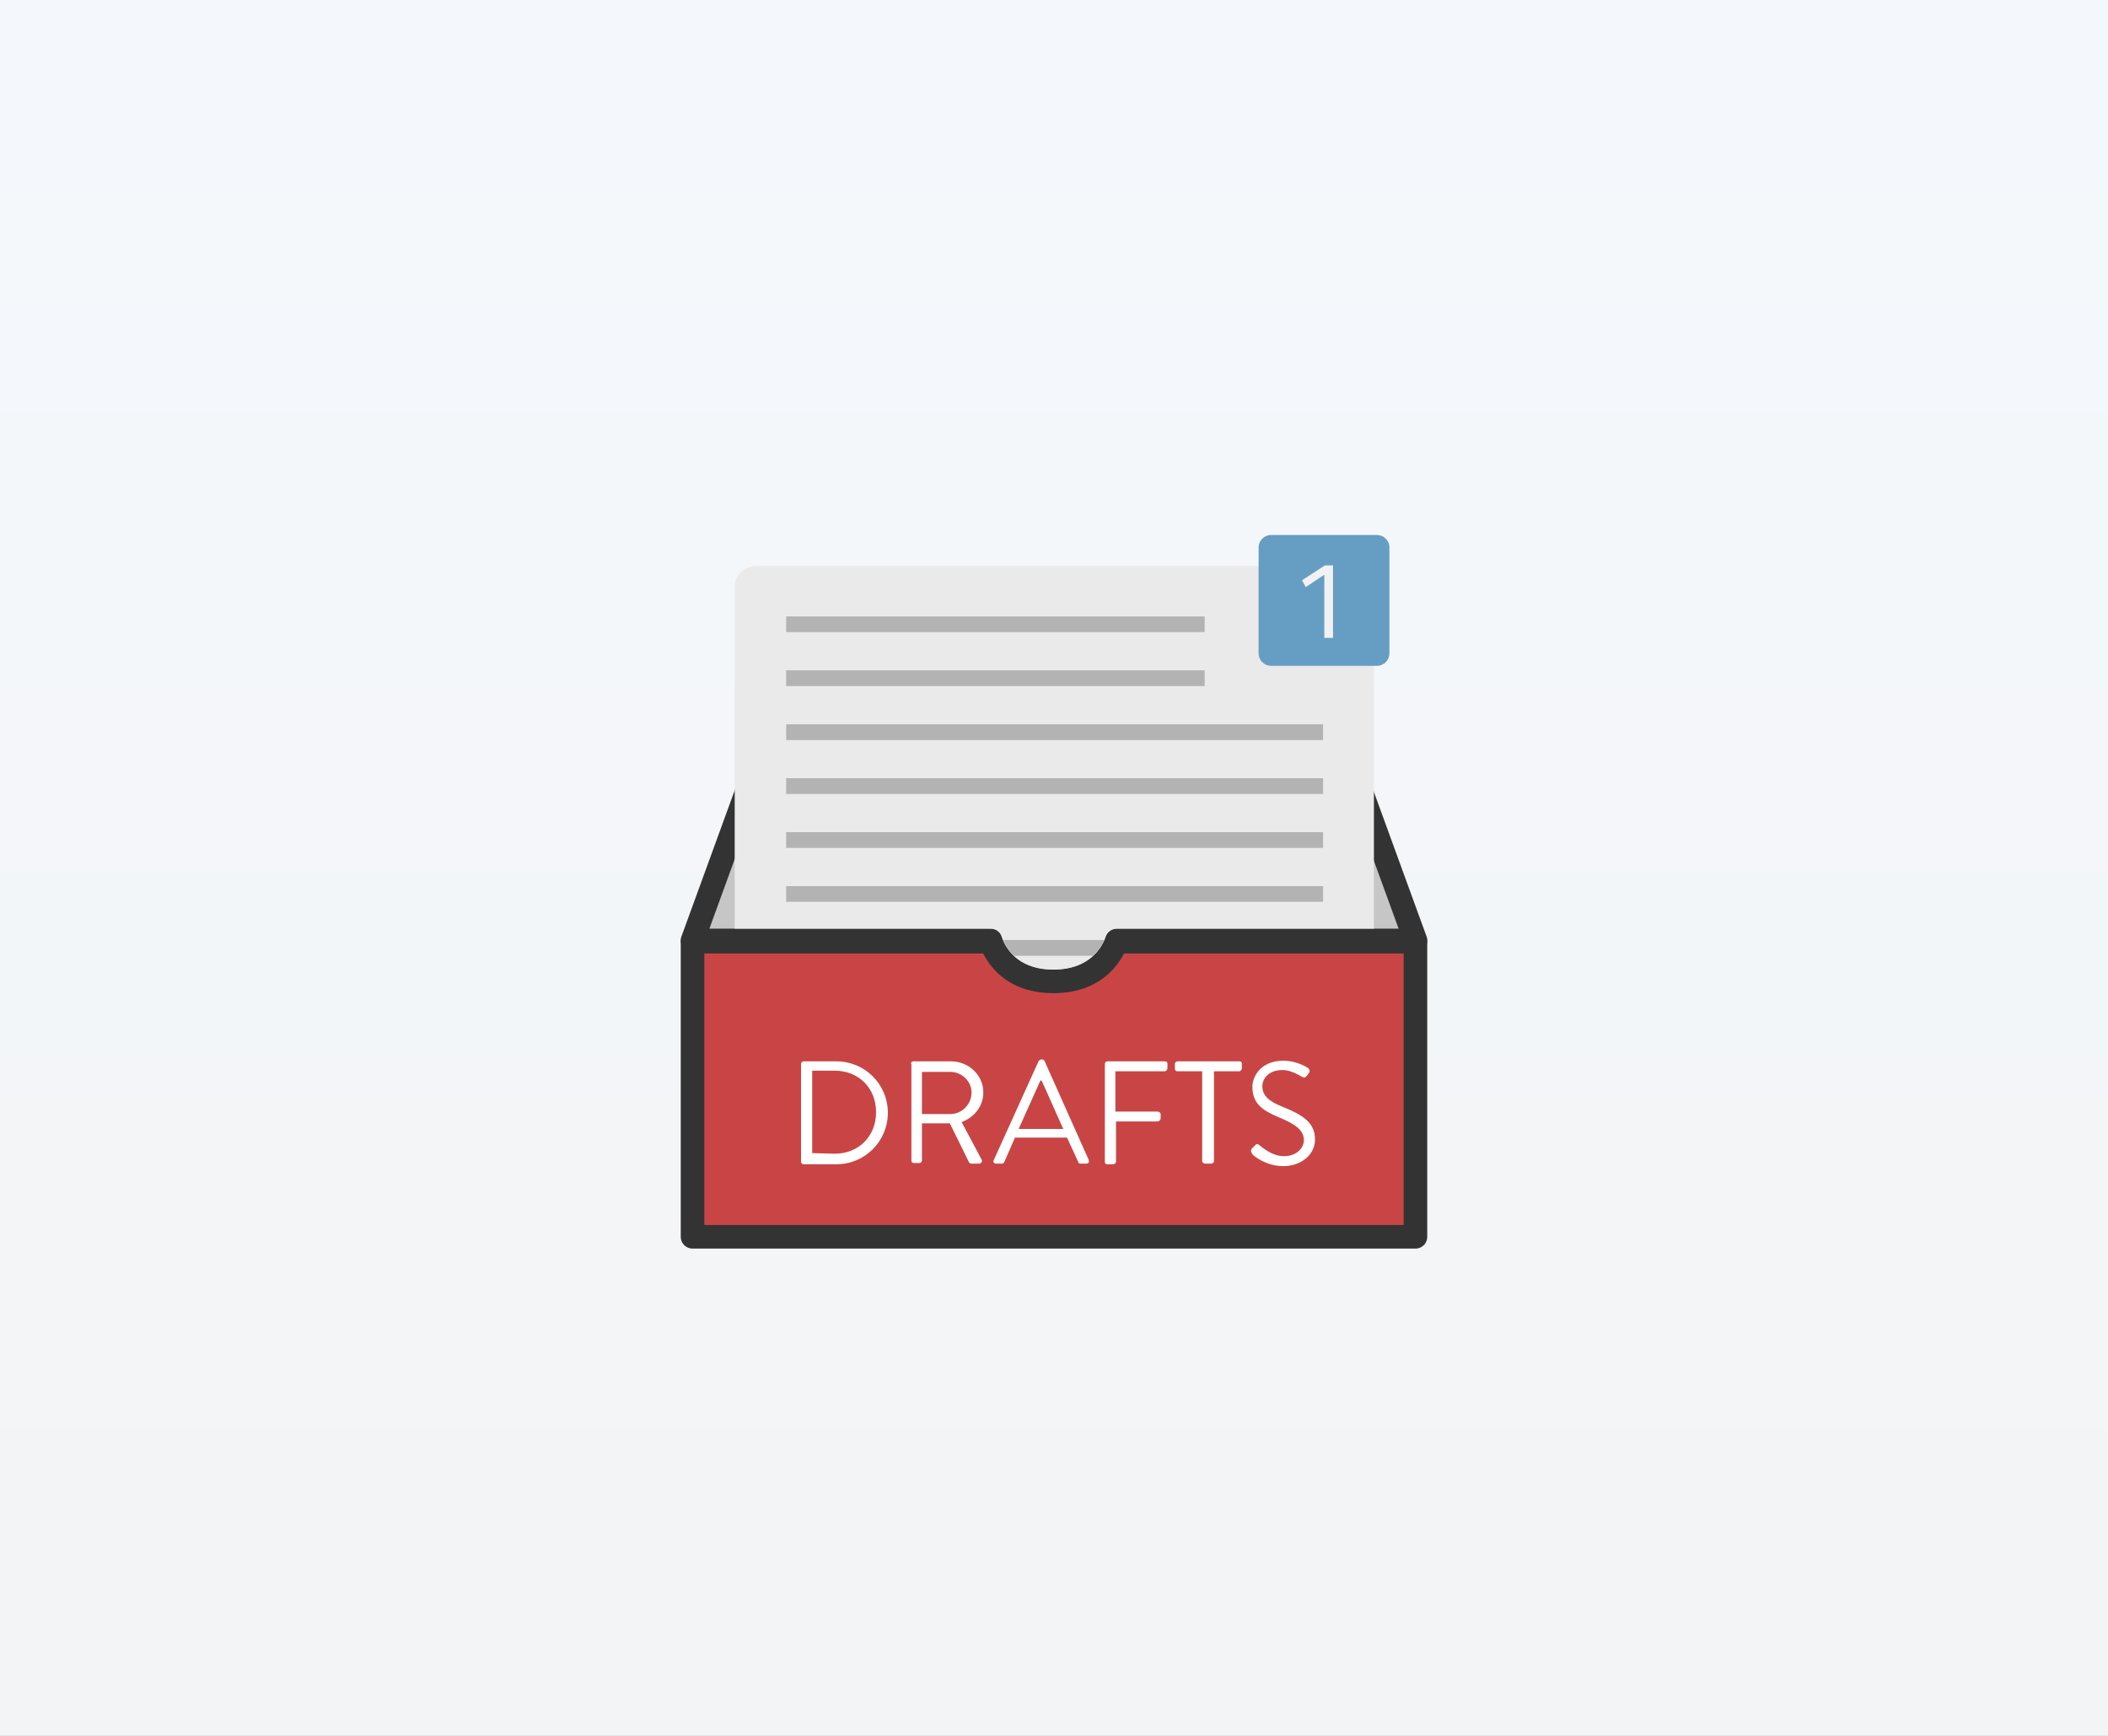 <?xml version="1.0" encoding="utf-8"?>
<!-- Generator: Adobe Illustrator 18.1.0, SVG Export Plug-In . SVG Version: 6.00 Build 0)  -->
<svg version="1.1" id="Layer_1" xmlns="http://www.w3.org/2000/svg" xmlns:xlink="http://www.w3.org/1999/xlink" x="0px" y="0px"
	 viewBox="0 0 340 280" enable-background="new 0 0 340 280" xml:space="preserve">
<rect x="0" y="0" width="340" height="280" fill="#808080" stroke="none"/>
<g id="Layer_1_1_">
	
		<rect x="69.7" y="55.9" opacity="0.1" fill="none" stroke="#2A2B2A" stroke-miterlimit="10" enable-background="new    " width="200.6" height="167.5"/>
</g>
<g id="Layer_2">
	
		<linearGradient id="SVGID_1_" gradientUnits="userSpaceOnUse" x1="169.9" y1="-100.5" x2="169.9" y2="379.5" gradientTransform="matrix(1 0 0 -1 0 280)">
		<stop  offset="0" style="stop-color:#F2F2F2"/>
		<stop  offset="1" style="stop-color:#F5FAFF"/>
	</linearGradient>
	<rect x="-150.1" y="-99.5" fill="url(#SVGID_1_)" width="640" height="480"/>
	<path fill="#FFFFFF" stroke="#000000" stroke-width="3.803" stroke-linejoin="round" stroke-miterlimit="10" d="M159.1,151.9"/>
	<polyline fill="#C94545" stroke="#333333" stroke-width="3.803" stroke-linejoin="round" stroke-miterlimit="10" points="
		159.1,151.9 111.7,151.9 111.7,199.5 228.3,199.5 228.3,151.9 180.1,151.9 	"/>
	<path fill="#C6C6C6" stroke="#333333" stroke-width="3.803" stroke-linejoin="round" stroke-miterlimit="10" d="M122.7,121.5h94.6
		l11,30.2h-48.2c0,0-1.7,6.6-10.2,6.6s-10.1-6.6-10.1-6.6h-48.1L122.7,121.5z"/>
	<g>
		<g>
			<defs>
				<path id="SVGID_2_" d="M114.4,149.8h45.4c0.9,0,1.6,0.6,1.8,1.4c0.1,0.2,1.5,5.2,8.3,5.2s8.3-5,8.4-5.2c0.2-0.8,1-1.4,1.8-1.4
					h45.5V83.6H114.4V149.8z"/>
			</defs>
			<clipPath id="SVGID_3_">
				<use xlink:href="#SVGID_2_"  overflow="visible"/>
			</clipPath>
			<g clip-path="url(#SVGID_3_)">
				<path fill="#EAEAEA" d="M221.6,94.7c0-1.9-1.5-3.4-3.4-3.4h-96.3c-1.9,0-3.4,1.5-3.4,3.4v59.4c0,1.9,1.5,3.4,3.4,3.4h96.3
					c1.9,0,3.4-1.5,3.4-3.4V94.7z"/>
			</g>
		</g>
		<g>
			<defs>
				<path id="SVGID_4_" d="M114.4,149.8h45.4c0.9,0,1.6,0.6,1.8,1.4c0.1,0.2,1.5,5.2,8.3,5.2s8.3-5,8.4-5.2c0.2-0.8,1-1.4,1.8-1.4
					h45.5V83.6H114.4V149.8z"/>
			</defs>
			<clipPath id="SVGID_5_">
				<use xlink:href="#SVGID_4_"  overflow="visible"/>
			</clipPath>
			
				<line clip-path="url(#SVGID_5_)" fill="none" stroke="#B3B3B3" stroke-width="2.535" stroke-linejoin="round" stroke-miterlimit="10" x1="126.8" y1="118.1" x2="213.4" y2="118.1"/>
		</g>
		<g>
			<defs>
				<path id="SVGID_6_" d="M114.4,149.8h45.4c0.9,0,1.6,0.6,1.8,1.4c0.1,0.2,1.5,5.2,8.3,5.2s8.3-5,8.4-5.2c0.2-0.8,1-1.4,1.8-1.4
					h45.5V83.6H114.4V149.8z"/>
			</defs>
			<clipPath id="SVGID_7_">
				<use xlink:href="#SVGID_6_"  overflow="visible"/>
			</clipPath>
			
				<line clip-path="url(#SVGID_7_)" fill="none" stroke="#B3B3B3" stroke-width="2.535" stroke-linejoin="round" stroke-miterlimit="10" x1="126.8" y1="109.4" x2="194.3" y2="109.4"/>
		</g>
		<g>
			<defs>
				<path id="SVGID_8_" d="M114.4,149.8h45.4c0.9,0,1.6,0.6,1.8,1.4c0.1,0.2,1.5,5.2,8.3,5.2s8.3-5,8.4-5.2c0.2-0.8,1-1.4,1.8-1.4
					h45.5V83.6H114.4V149.8z"/>
			</defs>
			<clipPath id="SVGID_9_">
				<use xlink:href="#SVGID_8_"  overflow="visible"/>
			</clipPath>
			
				<line clip-path="url(#SVGID_9_)" fill="none" stroke="#B3B3B3" stroke-width="2.535" stroke-linejoin="round" stroke-miterlimit="10" x1="126.8" y1="126.8" x2="213.4" y2="126.8"/>
		</g>
		<g>
			<defs>
				<path id="SVGID_10_" d="M114.4,149.8h45.4c0.9,0,1.6,0.6,1.8,1.4c0.1,0.2,1.5,5.2,8.3,5.2s8.3-5,8.4-5.2c0.2-0.8,1-1.4,1.8-1.4
					h45.5V83.6H114.4V149.8z"/>
			</defs>
			<clipPath id="SVGID_11_">
				<use xlink:href="#SVGID_10_"  overflow="visible"/>
			</clipPath>
			
				<line clip-path="url(#SVGID_11_)" fill="none" stroke="#B3B3B3" stroke-width="2.535" stroke-linejoin="round" stroke-miterlimit="10" x1="126.8" y1="100.7" x2="194.3" y2="100.7"/>
		</g>
		<g>
			<defs>
				<path id="SVGID_12_" d="M114.4,149.8h45.4c0.9,0,1.6,0.6,1.8,1.4c0.1,0.2,1.5,5.2,8.3,5.2s8.3-5,8.4-5.2c0.2-0.8,1-1.4,1.8-1.4
					h45.5V83.6H114.4V149.8z"/>
			</defs>
			<clipPath id="SVGID_13_">
				<use xlink:href="#SVGID_12_"  overflow="visible"/>
			</clipPath>
			
				<line clip-path="url(#SVGID_13_)" fill="none" stroke="#B3B3B3" stroke-width="2.535" stroke-linejoin="round" stroke-miterlimit="10" x1="126.8" y1="135.5" x2="213.4" y2="135.5"/>
		</g>
		<g>
			<defs>
				<path id="SVGID_14_" d="M114.4,149.8h45.4c0.9,0,1.6,0.6,1.8,1.4c0.1,0.2,1.5,5.2,8.3,5.2s8.3-5,8.4-5.2c0.2-0.8,1-1.4,1.8-1.4
					h45.5V83.6H114.4V149.8z"/>
			</defs>
			<clipPath id="SVGID_15_">
				<use xlink:href="#SVGID_14_"  overflow="visible"/>
			</clipPath>
			
				<line clip-path="url(#SVGID_15_)" fill="none" stroke="#B3B3B3" stroke-width="2.535" stroke-linejoin="round" stroke-miterlimit="10" x1="126.8" y1="144.2" x2="213.4" y2="144.2"/>
		</g>
		<g>
			<defs>
				<path id="SVGID_16_" d="M114.4,149.8h45.4c0.9,0,1.6,0.6,1.8,1.4c0.1,0.2,1.5,5.2,8.3,5.2s8.3-5,8.4-5.2c0.2-0.8,1-1.4,1.8-1.4
					h45.5V83.6H114.4V149.8z"/>
			</defs>
			<clipPath id="SVGID_17_">
				<use xlink:href="#SVGID_16_"  overflow="visible"/>
			</clipPath>
			
				<line clip-path="url(#SVGID_17_)" fill="none" stroke="#B3B3B3" stroke-width="2.535" stroke-linejoin="round" stroke-miterlimit="10" x1="126.8" y1="152.9" x2="213.4" y2="152.9"/>
		</g>
	</g>
	<g>
		<path fill="#669EC3" d="M224.1,105.4c0,1.1-0.9,2-2,2H205c-1.1,0-2-0.9-2-2V88.3c0-1.1,0.9-2,2-2h17.1c1.1,0,2,0.9,2,2V105.4z"/>
	</g>
	<g>
		<path fill="#F2F2F2" d="M213.7,91.2h1.3v11.7h-1.4V92.7l-3,2l-0.6-1.1L213.7,91.2z"/>
	</g>
	<g>
		<path fill="#FFFFFF" d="M129.2,171.6c0-0.2,0.2-0.4,0.4-0.4h5.3c4.6,0,8.3,3.7,8.3,8.3s-3.7,8.3-8.3,8.3h-5.3
			c-0.2,0-0.4-0.2-0.4-0.4V171.6z M134.6,186.1c3.9,0,6.7-2.8,6.7-6.7s-2.8-6.7-6.7-6.7H131V186L134.6,186.1L134.6,186.1z"/>
		<path fill="#FFFFFF" d="M146.9,171.6c0-0.2,0.2-0.4,0.4-0.4h6.1c2.8,0,5.2,2.2,5.2,5c0,2.2-1.4,4-3.5,4.8l3.2,6
			c0.2,0.3,0,0.7-0.4,0.7h-1.2c-0.2,0-0.3-0.1-0.4-0.2l-3.1-6.3h-4.5v6c0,0.2-0.2,0.4-0.4,0.4h-0.9c-0.3,0-0.4-0.2-0.4-0.4v-15.6
			H146.9z M153.3,179.7c1.8,0,3.4-1.5,3.4-3.5c0-1.8-1.6-3.3-3.4-3.3h-4.6v6.8H153.3z"/>
		<path fill="#FFFFFF" d="M160.3,187.1l7.2-15.9c0.1-0.1,0.2-0.3,0.4-0.3h0.2c0.2,0,0.3,0.1,0.4,0.3l7.1,15.9c0.1,0.3,0,0.6-0.4,0.6
			h-0.9c-0.2,0-0.4-0.1-0.4-0.3l-1.8-3.9h-8.4l-1.7,3.9c0,0.1-0.2,0.3-0.4,0.3h-0.9C160.3,187.7,160.1,187.4,160.3,187.1z
			 M171.5,182.1c-1.2-2.6-2.3-5.2-3.5-7.8h-0.2l-3.5,7.8H171.5z"/>
		<path fill="#FFFFFF" d="M178.2,171.6c0-0.2,0.2-0.4,0.4-0.4h9.3c0.3,0,0.4,0.2,0.4,0.4v0.7c0,0.2-0.2,0.5-0.4,0.5h-8v6.5h6.8
			c0.2,0,0.5,0.2,0.5,0.4v0.7c0,0.2-0.2,0.5-0.5,0.5H180v6.5c0,0.2-0.2,0.4-0.5,0.4h-0.9c-0.3,0-0.4-0.2-0.4-0.4L178.2,171.6
			L178.2,171.6z"/>
		<path fill="#FFFFFF" d="M194,172.8h-4.1c-0.3,0-0.4-0.2-0.4-0.5v-0.7c0-0.2,0.2-0.4,0.4-0.4h10c0.3,0,0.4,0.2,0.4,0.4v0.7
			c0,0.2-0.2,0.5-0.4,0.5h-4.1v14.5c0,0.2-0.2,0.4-0.5,0.4h-0.9c-0.2,0-0.5-0.2-0.5-0.4v-14.5H194z"/>
		<path fill="#FFFFFF" d="M201.9,185.3c0.1-0.1,0.2-0.3,0.4-0.4c0.2-0.3,0.5-0.5,0.8-0.2c0.2,0.1,1.9,1.8,4,1.8
			c1.9,0,3.2-1.2,3.2-2.6c0-1.6-1.4-2.6-4.1-3.7c-2.6-1.1-4.2-2.2-4.2-4.9c0-1.6,1.3-4.2,5-4.2c2.3,0,4,1.2,4,1.2
			c0.1,0.1,0.4,0.4,0.1,0.8c-0.1,0.1-0.2,0.3-0.3,0.4c-0.2,0.3-0.4,0.4-0.8,0.2c-0.2-0.1-1.7-1.1-3.1-1.1c-2.5,0-3.3,1.6-3.3,2.6
			c0,1.6,1.2,2.5,3.2,3.3c3.2,1.3,5.3,2.5,5.3,5.3c0,2.5-2.3,4.3-5.1,4.3s-4.7-1.6-5-1.9C201.9,185.9,201.6,185.7,201.9,185.3z"/>
	</g>
</g>
</svg>
